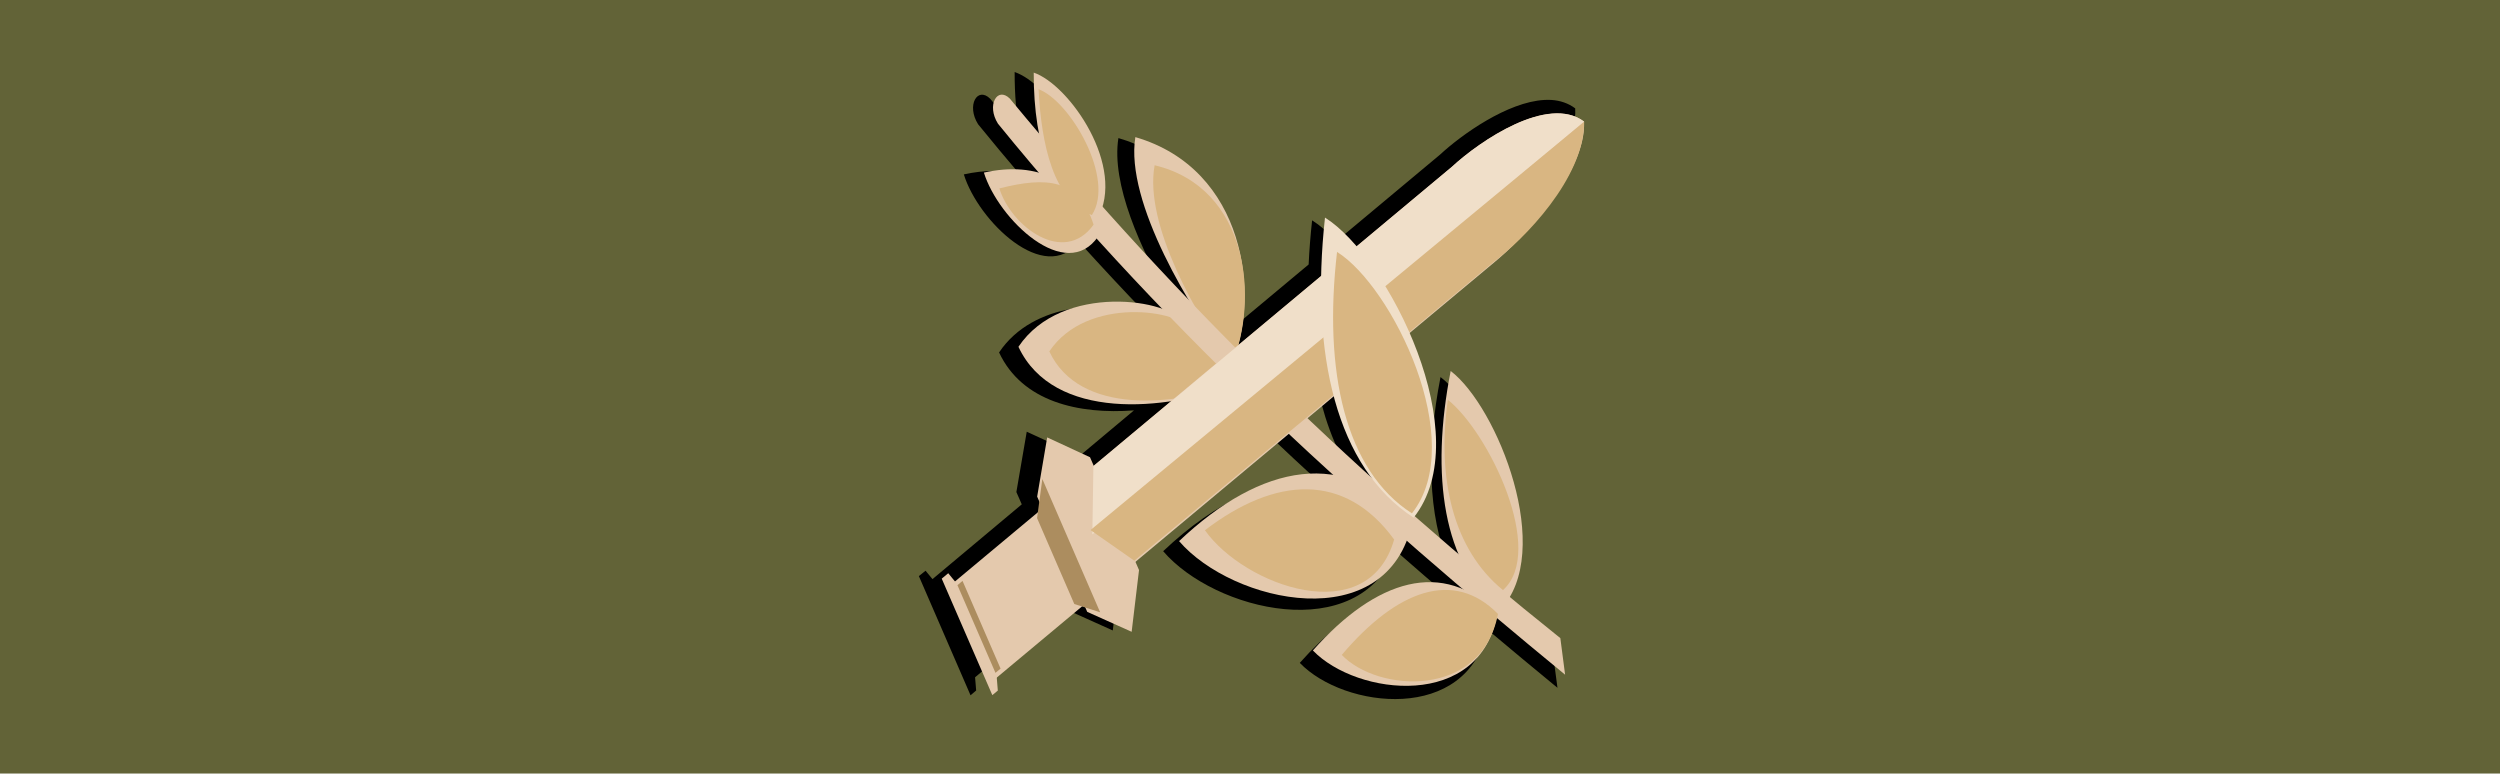<?xml version="1.0" encoding="UTF-8" standalone="no"?>
<!-- Created with Inkscape (http://www.inkscape.org/) -->
<svg
   xmlns:dc="http://purl.org/dc/elements/1.1/"
   xmlns:cc="http://creativecommons.org/ns#"
   xmlns:rdf="http://www.w3.org/1999/02/22-rdf-syntax-ns#"
   xmlns:svg="http://www.w3.org/2000/svg"
   xmlns="http://www.w3.org/2000/svg"
   xmlns:xlink="http://www.w3.org/1999/xlink"
   xmlns:sodipodi="http://sodipodi.sourceforge.net/DTD/sodipodi-0.dtd"
   xmlns:inkscape="http://www.inkscape.org/namespaces/inkscape"
   version="1.0"
   width="223.762"
   height="69.237"
   id="svg4900"
   inkscape:version="0.46"
   sodipodi:docname="Zma.svg"
   sodipodi:version="0.32"
   inkscape:output_extension="org.inkscape.output.svg.inkscape">
  <sodipodi:namedview
     pagecolor="#ffffff"
     bordercolor="#666666"
     borderopacity="1"
     objecttolerance="10"
     gridtolerance="10"
     guidetolerance="10"
     inkscape:pageopacity="0"
     inkscape:pageshadow="2"
     inkscape:window-width="1280"
     inkscape:window-height="660"
     id="namedview123"
     showgrid="false"
     inkscape:zoom="3.8808651"
     inkscape:cx="128.28766"
     inkscape:cy="27.469645"
     inkscape:window-x="-4"
     inkscape:window-y="-4"
     inkscape:window-maximized="1"
     inkscape:current-layer="svg4900" />
  <defs
     id="defs4902">
    <inkscape:perspective
       sodipodi:type="inkscape:persp3d"
       inkscape:vp_x="0 : 86 : 1"
       inkscape:vp_y="0 : 1000 : 0"
       inkscape:vp_z="86 : 86 : 1"
       inkscape:persp3d-origin="43 : 57.333333 : 1"
       id="perspective127" />
    <linearGradient
       x1="326.709"
       y1="541.463"
       x2="323.028"
       y2="539.424"
       id="linearGradient7791"
       xlink:href="#linearGradient4865"
       gradientUnits="userSpaceOnUse" />
    <linearGradient
       x1="326.709"
       y1="541.463"
       x2="323.028"
       y2="539.424"
       id="linearGradient7789"
       xlink:href="#linearGradient4865"
       gradientUnits="userSpaceOnUse" />
    <linearGradient
       x1="326.709"
       y1="541.463"
       x2="323.028"
       y2="539.424"
       id="linearGradient7787"
       xlink:href="#linearGradient4865"
       gradientUnits="userSpaceOnUse" />
    <linearGradient
       x1="326.709"
       y1="541.463"
       x2="323.028"
       y2="539.424"
       id="linearGradient7785"
       xlink:href="#linearGradient4865"
       gradientUnits="userSpaceOnUse" />
    <linearGradient
       x1="326.709"
       y1="541.463"
       x2="323.028"
       y2="539.424"
       id="linearGradient7783"
       xlink:href="#linearGradient4865"
       gradientUnits="userSpaceOnUse" />
    <linearGradient
       id="linearGradient4865">
      <stop
         id="stop4867"
         style="stop-color:#f5e9d9;stop-opacity:1"
         offset="0" />
      <stop
         id="stop4869"
         style="stop-color:#f5e9d9;stop-opacity:0"
         offset="1" />
    </linearGradient>
    <linearGradient
       x1="326.709"
       y1="541.463"
       x2="323.028"
       y2="539.424"
       id="linearGradient7781"
       xlink:href="#linearGradient4865"
       gradientUnits="userSpaceOnUse" />
    <filter
       id="filter5335"
       color-interpolation-filters="sRGB">
      <feGaussianBlur
         id="feGaussianBlur5337"
         stdDeviation="0.097"
         inkscape:collect="always" />
    </filter>
    <linearGradient
       id="linearGradient4501">
      <stop
         id="stop4503"
         style="stop-color:#f5e9d9;stop-opacity:1"
         offset="0" />
      <stop
         id="stop4505"
         style="stop-color:#f5e9d9;stop-opacity:0"
         offset="1" />
    </linearGradient>
    <linearGradient
       x1="99.854"
       y1="681.968"
       x2="88.713"
       y2="681.968"
       id="linearGradient7779"
       xlink:href="#linearGradient4501"
       gradientUnits="userSpaceOnUse"
       gradientTransform="translate(-2.111054e-2,0)" />
    <linearGradient
       x1="112.679"
       y1="702.362"
       x2="104.514"
       y2="697.316"
       id="linearGradient8662"
       xlink:href="#linearGradient4881"
       gradientUnits="userSpaceOnUse" />
    <linearGradient
       x1="112.679"
       y1="702.362"
       x2="104.514"
       y2="697.316"
       id="linearGradient7777"
       xlink:href="#linearGradient4881"
       gradientUnits="userSpaceOnUse" />
    <filter
       id="filter4919"
       color-interpolation-filters="sRGB">
      <feGaussianBlur
         id="feGaussianBlur4921"
         stdDeviation="0.394"
         inkscape:collect="always" />
    </filter>
    <filter
       id="filter5144"
       color-interpolation-filters="sRGB">
      <feGaussianBlur
         id="feGaussianBlur5146"
         stdDeviation="0.27"
         inkscape:collect="always" />
    </filter>
    <linearGradient
       x1="80.478"
       y1="721.749"
       x2="107.359"
       y2="697.513"
       id="linearGradient7775"
       xlink:href="#linearGradient4881"
       gradientUnits="userSpaceOnUse"
       gradientTransform="matrix(-1,0,0,1,185.725,-1.387)" />
    <linearGradient
       id="linearGradient4881">
      <stop
         id="stop4883"
         style="stop-color:#f5e9d9;stop-opacity:1"
         offset="0" />
      <stop
         id="stop4885"
         style="stop-color:#f5e9d9;stop-opacity:0"
         offset="1" />
    </linearGradient>
    <linearGradient
       x1="80.478"
       y1="721.749"
       x2="107.359"
       y2="697.513"
       id="linearGradient8660"
       xlink:href="#linearGradient4881"
       gradientUnits="userSpaceOnUse"
       gradientTransform="matrix(-1,0,0,1,185.725,-1.387)" />
    <filter
       id="filter5212"
       color-interpolation-filters="sRGB">
      <feGaussianBlur
         id="feGaussianBlur5214"
         stdDeviation="0.289"
         inkscape:collect="always" />
    </filter>
    <linearGradient
       id="linearGradient4191">
      <stop
         id="stop4193"
         style="stop-color:#694f37;stop-opacity:1"
         offset="0" />
      <stop
         id="stop4195"
         style="stop-color:#f2ddae;stop-opacity:1"
         offset="1" />
    </linearGradient>
    <linearGradient
       x1="330.335"
       y1="569.888"
       x2="364.145"
       y2="654.236"
       id="linearGradient7773"
       xlink:href="#linearGradient4191"
       gradientUnits="userSpaceOnUse"
       gradientTransform="matrix(1.128,0,0,1.128,81.059,-169.89)" />
    <linearGradient
       x1="80.478"
       y1="721.749"
       x2="107.359"
       y2="697.513"
       id="linearGradient5024"
       xlink:href="#linearGradient4881"
       gradientUnits="userSpaceOnUse"
       gradientTransform="matrix(-1,0,0,1,185.725,-1.387)" />
    <linearGradient
       x1="112.679"
       y1="702.362"
       x2="104.514"
       y2="697.316"
       id="linearGradient5026"
       xlink:href="#linearGradient4881"
       gradientUnits="userSpaceOnUse" />
    <linearGradient
       x1="80.478"
       y1="721.749"
       x2="107.359"
       y2="697.513"
       id="linearGradient5056"
       xlink:href="#linearGradient4881"
       gradientUnits="userSpaceOnUse"
       gradientTransform="matrix(-1,0,0,1,185.725,-1.387)" />
    <linearGradient
       x1="112.679"
       y1="702.362"
       x2="104.514"
       y2="697.316"
       id="linearGradient5058"
       xlink:href="#linearGradient4881"
       gradientUnits="userSpaceOnUse" />
    <inkscape:perspective
       id="perspective4579"
       inkscape:persp3d-origin="0.5 : 0.33333333 : 1"
       inkscape:vp_z="1 : 0.5 : 1"
       inkscape:vp_y="0 : 1000 : 0"
       inkscape:vp_x="0 : 0.5 : 1"
       sodipodi:type="inkscape:persp3d" />
    <linearGradient
       id="linearGradient5440">
      <stop
         style="stop-color:#5c5c5c;stop-opacity:1;"
         offset="0"
         id="stop5442" />
      <stop
         style="stop-color:#242424;stop-opacity:0;"
         offset="1"
         id="stop5444" />
    </linearGradient>
    <linearGradient
       id="linearGradient5420">
      <stop
         style="stop-color:#121212;stop-opacity:1;"
         offset="0"
         id="stop5422" />
      <stop
         id="stop5424"
         offset="0.67"
         style="stop-color:#3f3f3f;stop-opacity:1;" />
      <stop
         style="stop-color:#242424;stop-opacity:1;"
         offset="1"
         id="stop5426" />
    </linearGradient>
    <linearGradient
       id="linearGradient5534">
      <stop
         id="stop5536"
         offset="0"
         style="stop-color:#3f3f3f;stop-opacity:1;" />
      <stop
         style="stop-color:#191919;stop-opacity:1;"
         offset="0.369"
         id="stop5588" />
      <stop
         style="stop-color:#262626;stop-opacity:1;"
         offset="0.625"
         id="stop5542" />
      <stop
         style="stop-color:#3f3f3f;stop-opacity:1;"
         offset="0.83"
         id="stop5538" />
      <stop
         id="stop5540"
         offset="1"
         style="stop-color:#242424;stop-opacity:1;" />
    </linearGradient>
    <linearGradient
       id="linearGradient5560">
      <stop
         style="stop-color:#0d0d0d;stop-opacity:1;"
         offset="0"
         id="stop5562" />
      <stop
         id="stop5564"
         offset="0.584"
         style="stop-color:#262626;stop-opacity:1;" />
      <stop
         id="stop5566"
         offset="0.82"
         style="stop-color:#3f3f3f;stop-opacity:1;" />
      <stop
         style="stop-color:#242424;stop-opacity:1;"
         offset="1"
         id="stop5568" />
    </linearGradient>
    <linearGradient
       id="linearGradient5281">
      <stop
         style="stop-color:#d9d9d9;stop-opacity:1;"
         offset="0"
         id="stop5283" />
      <stop
         style="stop-color:#1a1a1a;stop-opacity:1;"
         offset="1"
         id="stop5285" />
    </linearGradient>
    <linearGradient
       id="linearGradient4967">
      <stop
         style="stop-color:#000000;stop-opacity:1;"
         offset="0"
         id="stop4969" />
      <stop
         style="stop-color:#8e8e8e;stop-opacity:1;"
         offset="1"
         id="stop4971" />
    </linearGradient>
    <linearGradient
       id="linearGradient4614">
      <stop
         style="stop-color:#000000;stop-opacity:1;"
         offset="0"
         id="stop4616" />
      <stop
         style="stop-color:#8e8e8e;stop-opacity:1;"
         offset="1"
         id="stop4618" />
    </linearGradient>
    <linearGradient
       id="linearGradient4621">
      <stop
         style="stop-color:#000000;stop-opacity:1;"
         offset="0"
         id="stop4623" />
      <stop
         style="stop-color:#8e8e8e;stop-opacity:1;"
         offset="1"
         id="stop4625" />
    </linearGradient>
    <linearGradient
       id="linearGradient4628">
      <stop
         style="stop-color:#000000;stop-opacity:1;"
         offset="0"
         id="stop4630" />
      <stop
         style="stop-color:#8e8e8e;stop-opacity:1;"
         offset="1"
         id="stop4632" />
    </linearGradient>
    <linearGradient
       id="linearGradient4635">
      <stop
         style="stop-color:#000000;stop-opacity:1;"
         offset="0"
         id="stop4637" />
      <stop
         style="stop-color:#8e8e8e;stop-opacity:1;"
         offset="1"
         id="stop4639" />
    </linearGradient>
    <linearGradient
       id="linearGradient4642">
      <stop
         style="stop-color:#000000;stop-opacity:1;"
         offset="0"
         id="stop4644" />
      <stop
         style="stop-color:#8e8e8e;stop-opacity:1;"
         offset="1"
         id="stop4646" />
    </linearGradient>
    <linearGradient
       id="linearGradient4649">
      <stop
         style="stop-color:#000000;stop-opacity:1;"
         offset="0"
         id="stop4651" />
      <stop
         style="stop-color:#8e8e8e;stop-opacity:1;"
         offset="1"
         id="stop4653" />
    </linearGradient>
    <linearGradient
       id="linearGradient4656">
      <stop
         style="stop-color:#000000;stop-opacity:1;"
         offset="0"
         id="stop4658" />
      <stop
         style="stop-color:#8e8e8e;stop-opacity:1;"
         offset="1"
         id="stop4660" />
    </linearGradient>
    <linearGradient
       id="linearGradient4663">
      <stop
         style="stop-color:#000000;stop-opacity:1;"
         offset="0"
         id="stop4665" />
      <stop
         style="stop-color:#8e8e8e;stop-opacity:1;"
         offset="1"
         id="stop4667" />
    </linearGradient>
    <linearGradient
       id="linearGradient5007">
      <stop
         style="stop-color:#000000;stop-opacity:1;"
         offset="0"
         id="stop5009" />
      <stop
         id="stop5015"
         offset="0.44"
         style="stop-color:#000000;stop-opacity:0.498;" />
      <stop
         style="stop-color:#292929;stop-opacity:0.867;"
         offset="0.586"
         id="stop5017" />
      <stop
         style="stop-color:#535353;stop-opacity:1;"
         offset="1"
         id="stop5011" />
    </linearGradient>
    <linearGradient
       id="linearGradient5027">
      <stop
         style="stop-color:#000000;stop-opacity:1;"
         offset="0"
         id="stop5029" />
      <stop
         id="stop5035"
         offset="0.542"
         style="stop-color:#1c1c1c;stop-opacity:1;" />
      <stop
         style="stop-color:#383838;stop-opacity:1;"
         offset="1"
         id="stop5031" />
    </linearGradient>
    <linearGradient
       id="linearGradient5590">
      <stop
         style="stop-color:#515151;stop-opacity:1;"
         offset="0"
         id="stop5592" />
      <stop
         id="stop5594"
         offset="0.299"
         style="stop-color:#191919;stop-opacity:1;" />
      <stop
         id="stop5596"
         offset="0.625"
         style="stop-color:#262626;stop-opacity:1;" />
      <stop
         id="stop5598"
         offset="0.83"
         style="stop-color:#3f3f3f;stop-opacity:1;" />
      <stop
         style="stop-color:#242424;stop-opacity:1;"
         offset="1"
         id="stop5600" />
    </linearGradient>
    <linearGradient
       id="linearGradient5578">
      <stop
         style="stop-color:#0d0d0d;stop-opacity:1;"
         offset="0"
         id="stop5580" />
      <stop
         id="stop5582"
         offset="0.483"
         style="stop-color:#262626;stop-opacity:1;" />
      <stop
         id="stop5584"
         offset="0.7"
         style="stop-color:#3f3f3f;stop-opacity:1;" />
      <stop
         style="stop-color:#242424;stop-opacity:1;"
         offset="1"
         id="stop5586" />
    </linearGradient>
    <linearGradient
       id="linearGradient4694">
      <stop
         style="stop-color:#121212;stop-opacity:1;"
         offset="0"
         id="stop4696" />
      <stop
         id="stop4698"
         offset="0.67"
         style="stop-color:#3f3f3f;stop-opacity:1;" />
      <stop
         style="stop-color:#242424;stop-opacity:1;"
         offset="1"
         id="stop4700" />
    </linearGradient>
    <linearGradient
       id="linearGradient5065">
      <stop
         style="stop-color:#434343;stop-opacity:1;"
         offset="0"
         id="stop5067" />
      <stop
         style="stop-color:#000000;stop-opacity:0;"
         offset="1"
         id="stop5069" />
    </linearGradient>
    <linearGradient
       id="linearGradient5570">
      <stop
         id="stop5572"
         offset="0"
         style="stop-color:#121212;stop-opacity:1;" />
      <stop
         style="stop-color:#3f3f3f;stop-opacity:1;"
         offset="0.774"
         id="stop5574" />
      <stop
         id="stop5576"
         offset="1"
         style="stop-color:#242424;stop-opacity:1;" />
    </linearGradient>
    <linearGradient
       id="linearGradient5544">
      <stop
         id="stop5546"
         offset="0"
         style="stop-color:#121212;stop-opacity:1;" />
      <stop
         style="stop-color:#3f3f3f;stop-opacity:1;"
         offset="0.817"
         id="stop5548" />
      <stop
         id="stop5550"
         offset="1"
         style="stop-color:#242424;stop-opacity:1;" />
    </linearGradient>
    <linearGradient
       id="linearGradient5039">
      <stop
         id="stop5041"
         offset="0"
         style="stop-color:#000000;stop-opacity:0;" />
      <stop
         style="stop-color:#1c1c1c;stop-opacity:0;"
         offset="0.542"
         id="stop5043" />
      <stop
         id="stop5045"
         offset="1"
         style="stop-color:#464646;stop-opacity:1;" />
    </linearGradient>
    <radialGradient
       inkscape:collect="always"
       xlink:href="#linearGradient5534"
       id="radialGradient14499"
       gradientUnits="userSpaceOnUse"
       gradientTransform="matrix(-0.232,0.732,3.285,1.02,1314.018,1578.509)"
       cx="-876.29"
       cy="-362.643"
       fx="-876.29"
       fy="-362.643"
       r="6.437" />
    <linearGradient
       id="linearGradient4722">
      <stop
         id="stop4724"
         offset="0"
         style="stop-color:#3f3f3f;stop-opacity:1;" />
      <stop
         style="stop-color:#191919;stop-opacity:1;"
         offset="0.369"
         id="stop4726" />
      <stop
         style="stop-color:#262626;stop-opacity:1;"
         offset="0.625"
         id="stop4728" />
      <stop
         style="stop-color:#3f3f3f;stop-opacity:1;"
         offset="0.83"
         id="stop4730" />
      <stop
         id="stop4732"
         offset="1"
         style="stop-color:#242424;stop-opacity:1;" />
    </linearGradient>
    <filter
       id="filter10697">
      <feGaussianBlur
         inkscape:collect="always"
         stdDeviation="0.825"
         id="feGaussianBlur10699" />
    </filter>
    <filter
       id="filter10432"
       x="-0.277"
       width="1.554"
       y="-0.05"
       height="1.099">
      <feGaussianBlur
         inkscape:collect="always"
         stdDeviation="0.401"
         id="feGaussianBlur10434" />
    </filter>
    <inkscape:perspective
       id="perspective44"
       inkscape:persp3d-origin="43 : 57.333333 : 1"
       inkscape:vp_z="86 : 86 : 1"
       inkscape:vp_y="0 : 1000 : 0"
       inkscape:vp_x="0 : 86 : 1"
       sodipodi:type="inkscape:persp3d" />
  </defs>
  <rect
     width="223.762"
     height="69.237"
     x="0"
     y="0"
     id="rect6436"
     style="fill:#626337;fill-opacity:1;stroke:none" />
  <g
     transform="matrix(0.987,0,0,1.023,-10.691,-303.69)"
     id="g2833">
    <path
       style="fill:#000000;fill-opacity:1;fill-rule:evenodd;stroke:none;stroke-width:0.295;stroke-linecap:butt;stroke-linejoin:miter;stroke-miterlimit:4;stroke-dasharray:none;stroke-opacity:1;filter:url(#filter10697)"
       id="path2835"
       transform="matrix(0.609,0,0,0.816,-529.655,-602.397)"
       d="M 1038.585,1109.756 C 1038.576,1112.187 1038.84,1114.438 1039.389,1116.452 C 1037.91,1115.192 1036.424,1113.909 1034.947,1112.621 C 1033.033,1111.263 1031.373,1113.336 1033.144,1115.357 C 1035.195,1117.174 1037.273,1118.969 1039.357,1120.733 C 1036.868,1120.235 1034.052,1120.251 1031.02,1120.733 C 1033.154,1125.727 1043.096,1132.683 1048.145,1127.944 C 1051.459,1130.584 1054.81,1133.172 1058.189,1135.702 C 1052.595,1134.229 1041.39,1134.316 1036.267,1139.822 C 1039.703,1145.113 1048.102,1146.482 1056.354,1146.035 L 1047.437,1151.411 L 1046.89,1150.477 L 1040.387,1148.321 L 1038.842,1154.791 L 1039.647,1156.111 L 1026.352,1164.127 L 1025.322,1163.225 L 1024.324,1163.804 L 1032.018,1176.584 L 1032.855,1176.069 L 1032.694,1174.653 L 1045.956,1166.637 L 1046.439,1167.442 L 1053.199,1169.631 L 1054.326,1162.839 L 1053.779,1161.938 L 1076.119,1148.482 C 1078.782,1150.304 1081.447,1152.087 1084.135,1153.858 C 1076.718,1153.022 1068.628,1155.727 1060.7,1161.133 C 1068.344,1167.543 1089.721,1171.311 1095.305,1161.068 C 1098.137,1162.856 1100.991,1164.631 1103.836,1166.38 C 1096.714,1164.191 1088.694,1166.905 1081.044,1173.108 C 1087.631,1178.044 1106.04,1179.647 1108.986,1169.534 C 1112.46,1171.64 1115.937,1173.719 1119.416,1175.78 L 1118.676,1171.756 C 1116.085,1170.261 1113.528,1168.763 1110.982,1167.249 C 1116.765,1160.194 1108.621,1146.092 1102.001,1142.462 C 1099.881,1150.268 1100.146,1157.306 1103.224,1162.549 C 1100.987,1161.174 1098.768,1159.762 1096.561,1158.364 C 1102.077,1153.134 1099.788,1144.378 1095.015,1137.118 L 1108.278,1129.135 C 1112.797,1126.463 1122.463,1119.16 1122.056,1113.651 C 1121.026,1113.099 1119.812,1112.807 1118.515,1112.75 C 1118.163,1112.734 1117.817,1112.735 1117.452,1112.75 C 1111.988,1112.969 1105.206,1116.427 1101.936,1118.608 L 1086.517,1127.879 C 1085.279,1126.949 1084.048,1126.187 1082.879,1125.658 C 1082.636,1127.264 1082.461,1128.849 1082.364,1130.39 L 1070.261,1137.665 C 1071.975,1129.978 1068.078,1119.781 1054.036,1116.838 C 1052.962,1121.682 1057.239,1128.71 1062.052,1134.575 C 1057.69,1131.29 1053.357,1127.918 1049.047,1124.435 C 1051.346,1118.731 1043.571,1110.975 1038.585,1109.756 z M 1083.781,1143.878 C 1085.015,1147.841 1087.014,1151.305 1089.865,1154.083 C 1086.198,1151.687 1082.554,1149.255 1078.952,1146.775 L 1083.781,1143.878 z" />
    <path
       d="M 118.158,325.154 L 122.661,330.536 C 116.619,332.806 106.357,333.74 103.187,327.204 C 107.122,321.54 117.123,323.024 118.158,325.154 z"
       id="path2837"
       style="fill:#e4c9ad;fill-opacity:1;fill-rule:evenodd;stroke:none;stroke-width:0.295;stroke-linecap:butt;stroke-linejoin:miter;stroke-miterlimit:4;stroke-dasharray:none;stroke-opacity:1" />
    <path
       d="M 110.328,316.056 C 113.011,311.469 107.803,304.272 104.573,303.214 C 104.556,309.756 106.388,314.692 110.328,316.056 z"
       id="path2839"
       style="fill:#e4c9ad;fill-opacity:1;fill-rule:evenodd;stroke:none;stroke-width:0.295;stroke-linecap:butt;stroke-linejoin:miter;stroke-miterlimit:4;stroke-dasharray:none;stroke-opacity:1" />
    <path
       d="M 122.532,328.734 C 118.801,324.016 112.847,314.546 113.789,308.859 C 123.761,311.657 125.162,322.678 122.532,328.734 z"
       id="path2841"
       style="fill:#e4c9ad;fill-opacity:1;fill-rule:evenodd;stroke:none;stroke-width:0.295;stroke-linecap:butt;stroke-linejoin:miter;stroke-miterlimit:4;stroke-dasharray:none;stroke-opacity:1" />
    <path
       d="M 146.854,350.235 C 151.905,345.151 146.618,332.43 142.384,329.321 C 140.524,338.491 141.707,346.338 146.854,350.235 z"
       id="path2843"
       style="fill:#e4c9ad;fill-opacity:1;fill-rule:evenodd;stroke:none;stroke-width:0.295;stroke-linecap:butt;stroke-linejoin:miter;stroke-miterlimit:4;stroke-dasharray:none;stroke-opacity:1" />
    <path
       d="M 146.618,350.528 C 145.132,359.028 133.876,357.774 129.888,353.772 C 135.617,347.551 141.688,345.714 146.618,350.528 z"
       id="path2845"
       style="fill:#e4c9ad;fill-opacity:1;fill-rule:evenodd;stroke:none;stroke-width:0.295;stroke-linecap:butt;stroke-linejoin:miter;stroke-miterlimit:4;stroke-dasharray:none;stroke-opacity:1" />
    <path
       d="M 138.908,342.529 C 136.677,352.706 122.593,349.637 117.755,344.206 C 125.219,337.391 132.923,335.976 138.908,342.529 z"
       id="path2847"
       style="fill:#e4c9ad;fill-opacity:1;fill-rule:evenodd;stroke:none;stroke-width:0.295;stroke-linecap:butt;stroke-linejoin:miter;stroke-miterlimit:4;stroke-dasharray:none;stroke-opacity:1" />
    <path
       d="M 137.259,344.067 C 134.877,352.049 123.69,348.132 120.098,343.254 C 126.509,338.521 132.804,338.169 137.259,344.067 z"
       id="path2849"
       style="fill:#d9b682;fill-opacity:1;fill-rule:evenodd;stroke:none;stroke-width:0.295;stroke-linecap:butt;stroke-linejoin:miter;stroke-miterlimit:4;stroke-dasharray:none;stroke-opacity:1" />
    <path
       d="M 118.865,325.786 L 122.726,330.409 C 117.527,332.388 108.701,333.231 105.988,327.608 C 109.383,322.712 117.979,323.954 118.865,325.786 z"
       id="path2851"
       style="fill:#d9b682;fill-opacity:1;fill-rule:evenodd;stroke:none;stroke-width:0.295;stroke-linecap:butt;stroke-linejoin:miter;stroke-miterlimit:4;stroke-dasharray:none;stroke-opacity:1" />
    <path
       d="M 110.444,317.514 C 107.492,321.728 101.351,316.023 100.055,311.962 C 104.876,310.935 108.808,312.571 110.444,317.514 z"
       id="path2853"
       style="fill:#e4c9ad;fill-opacity:1;fill-rule:evenodd;stroke:none;stroke-width:0.295;stroke-linecap:butt;stroke-linejoin:miter;stroke-miterlimit:4;stroke-dasharray:none;stroke-opacity:1" />
    <path
       d="M 122.532,328.734 C 119.434,324.69 114.548,316.49 115.538,311.321 C 124.114,313.3 124.999,323.142 122.532,328.734 z"
       id="path2855"
       style="fill:#d9b682;fill-opacity:1;fill-rule:evenodd;stroke:none;stroke-width:0.295;stroke-linecap:butt;stroke-linejoin:miter;stroke-miterlimit:4;stroke-dasharray:none;stroke-opacity:1" />
    <path
       d="M 101.33,307.683 C 100.274,306.07 101.265,304.403 102.406,305.487 C 118.305,324.05 134.38,338.83 152.33,352.694 L 152.761,355.894 C 135.014,341.821 117.287,326.61 101.33,307.683 z"
       id="path2857"
       style="fill:#e4c9ad;fill-opacity:1;stroke:none;stroke-width:0.857;stroke-miterlimit:4;stroke-opacity:1" />
    <path
       d="M 110.001,316.52 C 107.319,320.139 102.511,316.675 101.46,313.346 C 105.715,312.307 108.671,312.471 110.001,316.52 z"
       id="path2859"
       style="fill:#d9b682;fill-opacity:1;fill-rule:evenodd;stroke:none;stroke-width:0.295;stroke-linecap:butt;stroke-linejoin:miter;stroke-miterlimit:4;stroke-dasharray:none;stroke-opacity:1" />
    <path
       d="M 109.845,315.679 C 111.998,312.495 107.872,305.684 105.013,304.669 C 105.264,309.488 106.352,314.387 109.845,315.679 z"
       id="path2861"
       style="fill:#d9b682;fill-opacity:1;fill-rule:evenodd;stroke:none;stroke-width:0.295;stroke-linecap:butt;stroke-linejoin:miter;stroke-miterlimit:4;stroke-dasharray:none;stroke-opacity:1" />
    <g
       transform="matrix(0.51,-0.41,0.307,0.683,-680.755,2.823)"
       id="g2863">
      <g
         transform="matrix(2.8538334e-5,4.0010063e-2,-4.0010063e-2,2.8538334e-5,973.681,1089.722)"
         id="g2865"
         style="fill:#e4c9ad;fill-opacity:1;stroke:none;stroke-width:15;stroke-miterlimit:4;stroke-dasharray:none;stroke-opacity:1">
        <path
           d="M -1149.526,-307.297 C -1155.556,-436.364 -1130.808,-722.661 -996.686,-802.442 C -873.239,-740.05 -840.547,-438.731 -841.578,-307.297 L -841.578,1919.823 L -1149.526,1919.823 L -1149.526,-307.297 z"
           id="path2867"
           style="fill:#e4c9ad;fill-opacity:1;fill-rule:nonzero;stroke:none;stroke-width:15;stroke-linecap:round;stroke-linejoin:round;stroke-miterlimit:4;stroke-dasharray:none;stroke-dashoffset:0;stroke-opacity:1" />
        <path
           d="M -1307.253,1397.109 L -1176.568,1285.466 L -815.223,1285.466 L -684.538,1397.038 L -818.589,1513.754 L -1187.79,1513.754 L -1307.253,1397.109 z"
           id="path2869"
           style="fill:#e4c9ad;fill-opacity:1;fill-rule:evenodd;stroke:none;stroke-width:15;stroke-linecap:butt;stroke-linejoin:miter;stroke-miterlimit:4;stroke-dasharray:none;stroke-opacity:1" />
        <path
           d="M -1182.122,1912.526 L -1099.768,1886.419 L -880.423,1884.185 L -808.982,1917.061 L -808.982,1941.459 L -1182.122,1941.459 L -1182.122,1912.526 z"
           id="path2871"
           style="fill:#e4c9ad;fill-opacity:1;fill-rule:nonzero;stroke:none;stroke-width:15;stroke-linecap:round;stroke-linejoin:round;stroke-miterlimit:4;stroke-dasharray:none;stroke-dashoffset:0;stroke-opacity:1" />
      </g>
      <path
         d="M 985.943,1043.74 C 991.107,1043.495 1002.563,1044.477 1005.759,1049.841 L 918.15,1050.125 L 922.142,1043.804 L 985.943,1043.74 z"
         id="path2873"
         style="fill:#f0dfc9;fill-opacity:1;fill-rule:nonzero;stroke:none;stroke-width:15;stroke-linecap:round;stroke-linejoin:round;stroke-miterlimit:4;stroke-dasharray:none;stroke-dashoffset:0;stroke-opacity:1" />
      <path
         d="M 985.943,1055.957 C 991.107,1056.202 1002.563,1055.22 1005.759,1049.856 L 918.15,1049.572 L 922.142,1055.893 L 985.943,1055.957 z"
         id="path2875"
         style="fill:#d9b682;fill-opacity:1;fill-rule:nonzero;stroke:none;stroke-width:15;stroke-linecap:round;stroke-linejoin:round;stroke-miterlimit:4;stroke-dasharray:none;stroke-dashoffset:0;stroke-opacity:1" />
      <path
         d="M 914.756,1040.992 L 914.756,1058.069 L 911.85,1055.264 L 911.85,1044.259 L 914.756,1040.992 z"
         id="path2877"
         style="fill:#ac8d5f;fill-opacity:1;fill-rule:evenodd;stroke:none;stroke-width:0.3;stroke-linecap:butt;stroke-linejoin:miter;stroke-miterlimit:4;stroke-dasharray:none;stroke-opacity:1;filter:url(#filter10432)" />
      <path
         d="M 898.56,1044.323 L 898.56,1055.558 L 897.653,1055.557 L 897.653,1044.326 L 898.56,1044.323 z"
         id="path2879"
         style="fill:#ac8d5f;fill-opacity:1;fill-rule:evenodd;stroke:none;stroke-width:0.3;stroke-linecap:butt;stroke-linejoin:miter;stroke-miterlimit:4;stroke-dasharray:none;stroke-opacity:1;filter:url(#filter10432)" />
    </g>
    <path
       d="M 139.024,342.152 C 144.907,335.049 136.739,319.383 130.987,315.899 C 129.635,327.858 132.02,337.767 139.024,342.152 z"
       id="path2881"
       style="fill:#f0dfc9;fill-opacity:1;fill-rule:evenodd;stroke:none;stroke-width:0.295;stroke-linecap:butt;stroke-linejoin:miter;stroke-miterlimit:4;stroke-dasharray:none;stroke-opacity:1" />
    <path
       d="M 138.87,341.776 C 144.024,335.487 137.047,321.883 132.08,318.906 C 130.823,329.388 132.823,338.027 138.87,341.776 z"
       id="path2883"
       style="fill:#d9b682;fill-opacity:1;fill-rule:evenodd;stroke:none;stroke-width:0.295;stroke-linecap:butt;stroke-linejoin:miter;stroke-miterlimit:4;stroke-dasharray:none;stroke-opacity:1" />
    <path
       d="M 147.127,348.491 C 151.043,345.109 145.854,334.701 142.126,331.838 C 141.126,338.726 142.59,344.921 147.127,348.491 z"
       id="path2885"
       style="fill:#d9b682;fill-opacity:1;fill-rule:evenodd;stroke:none;stroke-width:0.295;stroke-linecap:butt;stroke-linejoin:miter;stroke-miterlimit:4;stroke-dasharray:none;stroke-opacity:1" />
    <path
       d="M 146.672,350.577 C 145.204,358.026 135.763,357.453 132.508,354.162 C 137.49,348.497 142.646,346.623 146.672,350.577 z"
       id="path2887"
       style="fill:#d9b682;fill-opacity:1;fill-rule:evenodd;stroke:none;stroke-width:0.295;stroke-linecap:butt;stroke-linejoin:miter;stroke-miterlimit:4;stroke-dasharray:none;stroke-opacity:1" />
  </g>
</svg>
